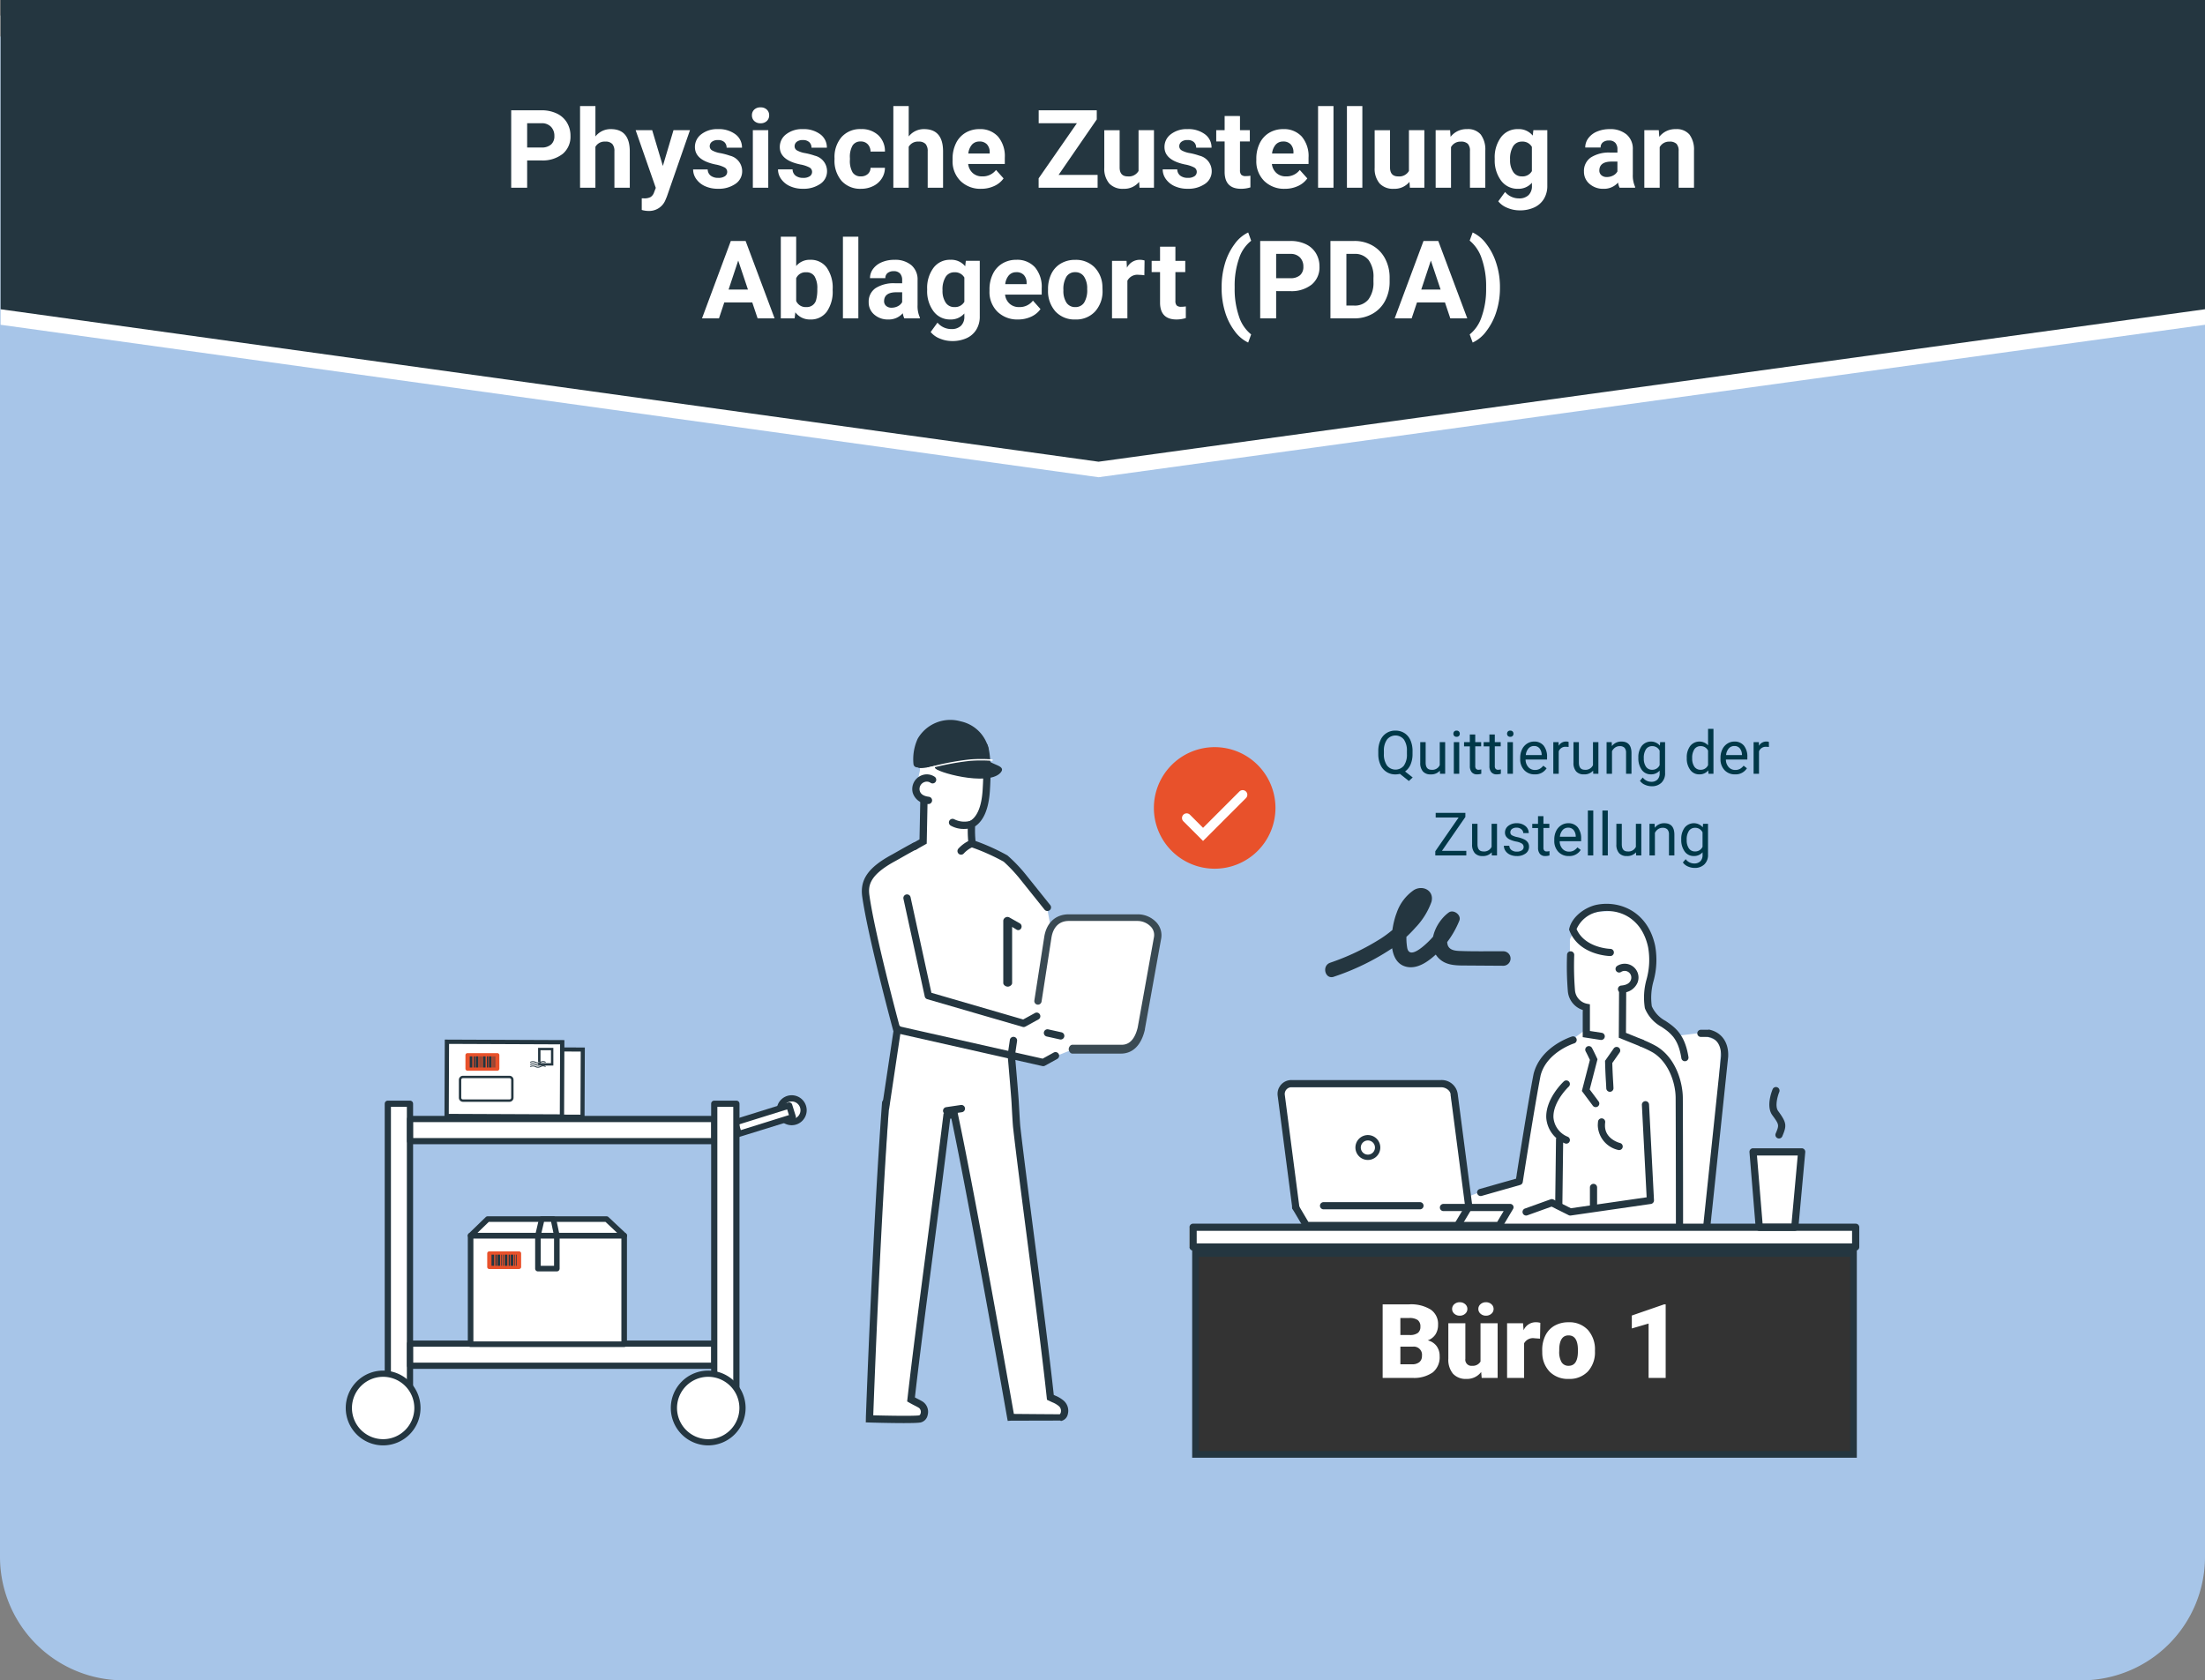 <svg id="Postprozess-Zustellen-Physisch" xmlns="http://www.w3.org/2000/svg" xmlns:xlink="http://www.w3.org/1999/xlink" width="404.911" height="308.604" viewBox="0 0 404.911 308.604">
  <rect x="0" y="0" width="404.911" height="308.604" fill="#808080" stroke="none"/>
  <defs>
    <clipPath id="clip-path">
      <rect id="Rechteck_2920" data-name="Rechteck 2920" width="404.911" height="308.604" fill="none"/>
    </clipPath>
  </defs>
  <g id="Gruppe_3758" data-name="Gruppe 3758">
    <g id="Gruppe_3757" data-name="Gruppe 3757" clip-path="url(#clip-path)">
      <path id="Pfad_2864" data-name="Pfad 2864" d="M382.234,308.6H22.677A22.677,22.677,0,0,1,0,285.927V6.7H404.911V285.927A22.677,22.677,0,0,1,382.234,308.6" fill="#a7c5e8"/>
      <rect id="Rechteck_2886" data-name="Rechteck 2886" width="122.99" height="3.627" transform="translate(218.431 225.392)" fill="#fff"/>
      <path id="Pfad_2865" data-name="Pfad 2865" d="M321.918,210.884l1.856,16.322h5.247l1.827-16.322Z" fill="#fff"/>
      <path id="Pfad_2866" data-name="Pfad 2866" d="M288.289,172.507v5.1a28.614,28.614,0,0,0,0,5.246c.313,1.124,2.352,2.635,2.352,2.635l.568,3.6-4.151,3.02L283.3,194.9l-2.1,8.436-2.806,13.135-8.888,3.316-3.113-18.619s.485-1.592-.635-1.542-28.574.051-28.574.051-1.987-.635-2.216-.051,2.609,21.519,2.609,21.519l1.944,3.592,7.2,1.319,23.627,2.308,42.334-1.154,1.505-2.928,1.792-31.3a1.768,1.768,0,0,0-1.019-1.989c-1.33-.552-3.3-1.212-3.3-1.212l-4.474.551-3.456-3.622-1.641-3.86,1.641-5.858-1.641-5.984-4.1-3.748-4.42.177-3.08.722-.954,1.8Z" fill="#fff"/>
      <path id="Pfad_2867" data-name="Pfad 2867" d="M248.9,210.747a2.285,2.285,0,1,1,2.285,2.286,2.287,2.287,0,0,1-2.285-2.286m.989,0a1.3,1.3,0,1,0,1.3-1.295,1.3,1.3,0,0,0-1.3,1.295" fill="#243640"/>
      <path id="Pfad_2868" data-name="Pfad 2868" d="M322.4,225.446,321.261,211.6a.658.658,0,0,1,.658-.713h8.93a.657.657,0,0,1,.656.719l-1.266,13.849a.659.659,0,0,1-.656.6h-6.52a.661.661,0,0,1-.658-.6m7.721-13.243h-7.491l1.036,12.529h5.31Z" fill="#243640"/>
      <path id="Pfad_2869" data-name="Pfad 2869" d="M326.683,209.09a.658.658,0,0,0,.609-.406l.019-.046c.8-1.91.812-2.424-.787-4.6-.655-.892-.05-2.873.215-3.5a.66.66,0,0,0-1.215-.514c-.134.317-1.274,3.141-.063,4.791,1.285,1.752,1.26,1.81.633,3.315l-.02.046a.659.659,0,0,0,.609.913" fill="#243640"/>
      <path id="Pfad_2870" data-name="Pfad 2870" d="M219.09,229.679h61.363a.659.659,0,1,0,0-1.318h-60.7v-2.309H340.1v2.309H273.166a.659.659,0,0,0,0,1.318h67.6a.659.659,0,0,0,.659-.659v-3.628a.659.659,0,0,0-.659-.659H219.09a.659.659,0,0,0-.659.659v3.628a.659.659,0,0,0,.659.659" fill="#243640"/>
      <path id="Pfad_2871" data-name="Pfad 2871" d="M237.952,222.383c.028,0,.057,0,.087,0a.662.662,0,0,0,.569-.739l-2.68-20.6a1.239,1.239,0,0,1,1.252-1.367h27.453c.826,0,1.75.6,1.75,1.406a.6.6,0,0,0,.006.085l2.685,20.606a.659.659,0,1,0,1.308-.17l-2.68-20.567a2.971,2.971,0,0,0-3.069-2.679H237.18a2.537,2.537,0,0,0-2.572,2.725.789.789,0,0,0,.006.085l2.685,20.645a.66.66,0,0,0,.653.574" fill="#243640"/>
      <path id="Pfad_2872" data-name="Pfad 2872" d="M239.883,225.722H275.31a.706.706,0,0,0,.566-.365l1.97-3.311a.607.607,0,0,0,.008-.635.635.635,0,0,0-.574-.306H265.069a.66.66,0,1,0,0,1.32h11.048l-1.181,1.978h-34.68l-1.779-3.013a.666.666,0,0,0-.9-.249.646.646,0,0,0-.227.893l1.971,3.329a.7.7,0,0,0,.566.359" fill="#243640"/>
      <path id="Pfad_2873" data-name="Pfad 2873" d="M267.715,225.634a.657.657,0,0,0,.566-.321l1.971-3.289a.659.659,0,1,0-1.131-.677l-1.971,3.288a.66.66,0,0,0,.227.9.652.652,0,0,0,.338.094" fill="#243640"/>
      <path id="Pfad_2874" data-name="Pfad 2874" d="M313.419,225.925a.66.66,0,0,0,.655-.591l3.277-31.253a.236.236,0,0,0,0-.038c.122-2.614-1.228-4.483-3.524-4.955-.043-.009-.088.034-.133.034h-1.38a.66.66,0,0,0,0,1.319h1.311c2.287.329,2.45,2.632,2.41,3.57l-3.276,31.209a.649.649,0,0,0,.586.713.57.57,0,0,0,.071-.008" fill="#243640"/>
      <path id="Pfad_2875" data-name="Pfad 2875" d="M293.027,203.332a.652.652,0,0,0,.394-.131.659.659,0,0,0,.134-.923l-1.635-2.193,1.434-5.549-.1-.214c-.022-.047-.539-1.171-.918-1.87a.66.66,0,0,0-1.16.629c.265.486.614,1.222.782,1.581l-1.474,5.705,2.012,2.7a.656.656,0,0,0,.529.266" fill="#243640"/>
      <path id="Pfad_2876" data-name="Pfad 2876" d="M295.629,200.517h.025a.661.661,0,0,0,.634-.684c-.013-.349-.037-.741-.064-1.2-.052-.87-.113-1.943-.152-3.407l1.351-1.933a.66.66,0,0,0-1.082-.755l-1.6,2.288.006.216c.039,1.6.1,2.746.159,3.668.026.448.048.832.061,1.172a.66.66,0,0,0,.66.634" fill="#243640"/>
      <path id="Pfad_2877" data-name="Pfad 2877" d="M308.411,225.852a.658.658,0,0,0,.659-.659c0-.135,0-13.619-.047-23.575-.011-2.419-1.032-7.129-4.789-9.435a19.807,19.807,0,0,0-2.085-1.028l-.45-.2a.66.66,0,0,0-.546,1.2l.456.206a18.98,18.98,0,0,1,1.935.95c2.841,1.743,4.148,5.533,4.16,8.316.047,9.953.048,23.434.048,23.569a.659.659,0,0,0,.659.659" fill="#243640"/>
      <path id="Pfad_2878" data-name="Pfad 2878" d="M271.9,219.66a.657.657,0,0,0,.18-.025l7.08-2.015a.658.658,0,0,0,.471-.532c.022-.14,2.193-14.043,3.274-19.573,1.1-4.279,6.115-5.878,6.166-5.893a.659.659,0,0,0-.39-1.26c-.236.073-5.789,1.846-7.059,6.846,0,.011-.006.023-.008.035-.978,5-2.848,16.851-3.221,19.224l-6.673,1.9a.66.66,0,0,0,.18,1.294" fill="#243640"/>
      <path id="Pfad_2879" data-name="Pfad 2879" d="M280.245,223.239a.661.661,0,0,0,.224-.039l4.455-1.6,3.137,1.573a.656.656,0,0,0,.39.064l14.713-2.126a.66.66,0,0,0,.563-.687l-.906-17.566a.659.659,0,0,0-1.317.068l.875,16.965L288.467,221.9l-3.205-1.608a.658.658,0,0,0-.518-.031l-4.723,1.7a.66.66,0,0,0,.224,1.28" fill="#243640"/>
      <path id="Pfad_2880" data-name="Pfad 2880" d="M294.036,190.993a.66.66,0,0,0,.1-1.312l-2.176-.336v-4.9l-.533-.1a2.764,2.764,0,0,1-2.2-2.387,55.838,55.838,0,0,1-.148-6.552.659.659,0,1,0-1.317-.071,56.365,56.365,0,0,0,.149,6.725,3.973,3.973,0,0,0,2.729,3.43v4.99l3.293.51a.7.7,0,0,0,.1.008" fill="#243640"/>
      <path id="Pfad_2881" data-name="Pfad 2881" d="M309.407,194.9a.725.725,0,0,0,.1-.008.661.661,0,0,0,.551-.753c-.662-4.253-2.552-5.526-4.219-6.648a5.658,5.658,0,0,1-2.513-2.688,11.236,11.236,0,0,1,.325-4.659,14.561,14.561,0,0,0,.282-6.48c-1.356-6.26-6.453-8.286-10.609-7.52-2.124.391-4.63,2.136-5.148,4.378l-.045.2.073.189c1.743,4.5,7.23,4.668,7.463,4.673a.66.66,0,1,0,.028-1.319c-.046,0-4.669-.155-6.181-3.636a5.485,5.485,0,0,1,4.049-3.186c3.674-.678,7.906,1.071,9.081,6.5a13.3,13.3,0,0,1-.284,5.928,12.287,12.287,0,0,0-.312,5.257l.029.1a6.836,6.836,0,0,0,3.025,3.356c1.584,1.067,3.078,2.074,3.653,5.758a.657.657,0,0,0,.649.558" fill="#243640"/>
      <path id="Pfad_2882" data-name="Pfad 2882" d="M301.426,192.211a.659.659,0,0,0,.247-1.271l-3.09-1.25.044-7.84a.639.639,0,0,0-.655-.642h0a.641.641,0,0,0-.659.634l-.05,8.746,3.92,1.58a.654.654,0,0,0,.247.043" fill="#243640"/>
      <path id="Pfad_2883" data-name="Pfad 2883" d="M297.77,182.317l.059,0a3.07,3.07,0,0,0,2.885-1.872,2.539,2.539,0,0,0-1.458-3.284,2.556,2.556,0,0,0-2.272.225.66.66,0,1,0,.706,1.115,1.221,1.221,0,0,1,1.793,1.47c-.149.389-.494.918-1.771,1.032a.659.659,0,0,0,.058,1.316" fill="#243640"/>
      <path id="Pfad_2884" data-name="Pfad 2884" d="M286.241,222.1a.626.626,0,0,0,.659-.609c.047-3.525.157-12.456.157-12.456l-1.319-.006s-.11,8.914-.157,12.439a.624.624,0,0,0,.649.632Z" fill="#243640"/>
      <path id="Pfad_2885" data-name="Pfad 2885" d="M287.629,210.038a.66.66,0,0,0,.235-1.276,4.165,4.165,0,0,1-2.6-3.546c-.1-2.91,2.782-5.62,2.81-5.648a.659.659,0,1,0-.9-.966c-.137.127-3.351,3.154-3.231,6.659a5.492,5.492,0,0,0,3.446,4.734.658.658,0,0,0,.234.043" fill="#243640"/>
      <path id="Pfad_2886" data-name="Pfad 2886" d="M297.327,211.219a.659.659,0,0,0,.156-1.3c-.11-.028-2.755-.721-2.755-3.185a4.982,4.982,0,0,1,.039-.619.66.66,0,0,0-1.309-.165,6.469,6.469,0,0,0-.049.784,4.8,4.8,0,0,0,3.762,4.466.652.652,0,0,0,.156.019" fill="#243640"/>
      <path id="Pfad_2887" data-name="Pfad 2887" d="M292.62,222.121a.66.66,0,0,0,.66-.66v-3.355a.66.66,0,1,0-1.319,0v3.355a.66.66,0,0,0,.659.66" fill="#243640"/>
      <path id="Pfad_2888" data-name="Pfad 2888" d="M243.025,222.1h17.753a.66.66,0,0,0,0-1.319H243.025a.66.66,0,0,0,0,1.319" fill="#243640"/>
      <rect id="Rechteck_2887" data-name="Rechteck 2887" width="120.832" height="36.9" transform="translate(219.533 230.21)" fill="#333"/>
      <path id="Pfad_2889" data-name="Pfad 2889" d="M340.974,267.719H218.923V229.6H340.974ZM220.142,266.5H339.755V230.819H220.142Z" fill="#243640"/>
      <path id="Pfad_2897" data-name="Pfad 2897" d="M143.2,203.9a2.182,2.182,0,1,0,2.181-2.181A2.181,2.181,0,0,0,143.2,203.9" fill="#fff"/>
      <path id="Pfad_2898" data-name="Pfad 2898" d="M145.384,206.444a2.543,2.543,0,1,1,2.542-2.543,2.546,2.546,0,0,1-2.542,2.543m0-4.363a1.821,1.821,0,1,0,1.819,1.82,1.822,1.822,0,0,0-1.819-1.82" fill="#243640"/>
      <path id="Pfad_2899" data-name="Pfad 2899" d="M142.994,203.9a2.389,2.389,0,1,1,2.389,2.391,2.393,2.393,0,0,1-2.389-2.391m.417,0a1.973,1.973,0,1,0,1.972-1.972,1.975,1.975,0,0,0-1.972,1.972" fill="#fff"/>
      <path id="Pfad_2900" data-name="Pfad 2900" d="M145.383,206.653a2.752,2.752,0,1,1,2.751-2.753,2.755,2.755,0,0,1-2.751,2.753m0-4.363a1.612,1.612,0,1,0,1.611,1.61,1.612,1.612,0,0,0-1.611-1.61" fill="#243640"/>
      <rect id="Rechteck_2888" data-name="Rechteck 2888" width="10.394" height="2.238" transform="translate(134.999 206.128) rotate(-17.342)" fill="#fff"/>
      <path id="Pfad_2901" data-name="Pfad 2901" d="M135.429,208.718l-.883-2.828,10.612-3.313.883,2.827Zm.023-2.353.451,1.446,9.232-2.882-.452-1.446Z" fill="#243640"/>
      <path id="Pfad_2902" data-name="Pfad 2902" d="M135.468,208.326l-.668-2.137a.2.2,0,0,1,.014-.158.208.208,0,0,1,.122-.1l9.924-3.1a.2.2,0,0,1,.158.015.2.2,0,0,1,.1.122l.666,2.137a.207.207,0,0,1-.136.261l-9.922,3.1a.2.2,0,0,1-.062.01.207.207,0,0,1-.2-.147m9.317-5.035-9.526,2.973L135.8,208l9.524-2.973Z" fill="#fff"/>
      <path id="Pfad_2903" data-name="Pfad 2903" d="M135.667,208.834a.565.565,0,0,1-.544-.4l-.668-2.137a.569.569,0,0,1,.375-.714l9.923-3.1a.571.571,0,0,1,.714.375l.665,2.136a.567.567,0,0,1-.375.714Zm.045-2.332.329,1.049,8.834-2.758-.327-1.049Z" fill="#243640"/>
      <rect id="Rechteck_2889" data-name="Rechteck 2889" width="4.065" height="55.875" transform="translate(71.22 202.711)" fill="#fff"/>
      <path id="Pfad_2904" data-name="Pfad 2904" d="M75.647,258.947H70.859v-56.6h4.788Zm-4.066-.723h3.343V203.073H71.581Z" fill="#243640"/>
      <path id="Pfad_2905" data-name="Pfad 2905" d="M75.286,258.8H71.219a.208.208,0,0,1-.209-.209V202.711a.208.208,0,0,1,.209-.209h4.067a.208.208,0,0,1,.209.209v55.875a.208.208,0,0,1-.209.209m-3.858-.418h3.65V202.919h-3.65Z" fill="#fff"/>
      <path id="Pfad_2906" data-name="Pfad 2906" d="M75.286,259.156H71.219a.57.57,0,0,1-.57-.57V202.711a.571.571,0,0,1,.57-.571h4.067a.571.571,0,0,1,.57.571v55.875a.57.57,0,0,1-.57.57m-3.5-1.14h2.927V203.281H71.789Z" fill="#243640"/>
      <rect id="Rechteck_2890" data-name="Rechteck 2890" width="55.875" height="4.065" transform="translate(75.31 246.762)" fill="#fff"/>
      <path id="Pfad_2907" data-name="Pfad 2907" d="M131.546,251.188h-56.6V246.4h56.6Zm-55.874-.722h55.151v-3.343H75.672Z" fill="#243640"/>
      <path id="Pfad_2908" data-name="Pfad 2908" d="M131.184,251.036H75.31a.208.208,0,0,1-.208-.209v-4.065a.208.208,0,0,1,.208-.209h55.874a.208.208,0,0,1,.209.209v4.065a.208.208,0,0,1-.209.209m-55.665-.417h55.456v-3.648H75.519Z" fill="#fff"/>
      <path id="Pfad_2909" data-name="Pfad 2909" d="M131.185,251.4H75.311a.571.571,0,0,1-.571-.57v-4.065a.571.571,0,0,1,.571-.57h55.874a.57.57,0,0,1,.569.57v4.065a.57.57,0,0,1-.569.57m-55.3-1.139h54.733v-2.926H75.881Z" fill="#243640"/>
      <rect id="Rechteck_2891" data-name="Rechteck 2891" width="55.875" height="4.065" transform="translate(75.31 205.513)" fill="#fff"/>
      <path id="Pfad_2910" data-name="Pfad 2910" d="M131.546,209.939h-56.6v-4.788h56.6Zm-55.874-.722h55.151v-3.343H75.672Z" fill="#243640"/>
      <path id="Pfad_2911" data-name="Pfad 2911" d="M131.184,209.787H75.31a.208.208,0,0,1-.208-.209v-4.065a.208.208,0,0,1,.208-.209h55.874a.208.208,0,0,1,.209.209v4.065a.208.208,0,0,1-.209.209m-55.665-.418h55.456v-3.648H75.519Z" fill="#fff"/>
      <path id="Pfad_2912" data-name="Pfad 2912" d="M131.185,210.148H75.311a.571.571,0,0,1-.571-.57v-4.065a.571.571,0,0,1,.571-.57h55.874a.57.57,0,0,1,.569.57v4.065a.57.57,0,0,1-.569.57m-55.3-1.14h54.733v-2.925H75.881Z" fill="#243640"/>
      <rect id="Rechteck_2892" data-name="Rechteck 2892" width="4.065" height="55.875" transform="translate(131.161 202.711)" fill="#fff"/>
      <path id="Pfad_2913" data-name="Pfad 2913" d="M135.587,258.947H130.8v-56.6h4.788Zm-4.065-.723h3.343V203.073h-3.343Z" fill="#243640"/>
      <path id="Pfad_2914" data-name="Pfad 2914" d="M135.225,258.8H131.16a.208.208,0,0,1-.209-.209V202.711a.208.208,0,0,1,.209-.209h4.065a.208.208,0,0,1,.209.209v55.875a.208.208,0,0,1-.209.209m-3.857-.418h3.648V202.919h-3.648Z" fill="#fff"/>
      <path id="Pfad_2915" data-name="Pfad 2915" d="M135.225,259.156h-4.066a.57.57,0,0,1-.569-.57V202.711a.57.57,0,0,1,.569-.571h4.066a.571.571,0,0,1,.57.571v55.875a.571.571,0,0,1-.57.57m-3.5-1.14h2.926V203.281H131.73Z" fill="#243640"/>
      <path id="Pfad_2916" data-name="Pfad 2916" d="M76.654,258.586a6.3,6.3,0,1,1-6.3-6.3,6.3,6.3,0,0,1,6.3,6.3" fill="#fff"/>
      <path id="Pfad_2917" data-name="Pfad 2917" d="M70.357,265.244a6.658,6.658,0,1,1,6.657-6.658,6.665,6.665,0,0,1-6.657,6.658m0-12.593a5.935,5.935,0,1,0,5.935,5.935,5.943,5.943,0,0,0-5.935-5.935" fill="#243640"/>
      <path id="Pfad_2918" data-name="Pfad 2918" d="M70.357,265.092a6.506,6.506,0,1,1,6.5-6.506,6.512,6.512,0,0,1-6.5,6.506m0-12.594a6.088,6.088,0,1,0,6.088,6.088,6.1,6.1,0,0,0-6.088-6.088" fill="#fff"/>
      <path id="Pfad_2919" data-name="Pfad 2919" d="M70.356,265.453a6.867,6.867,0,1,1,6.867-6.867,6.874,6.874,0,0,1-6.867,6.867m0-12.594a5.727,5.727,0,1,0,5.728,5.727,5.734,5.734,0,0,0-5.728-5.727" fill="#243640"/>
      <path id="Pfad_2920" data-name="Pfad 2920" d="M136.346,258.586a6.3,6.3,0,1,1-6.3-6.3,6.3,6.3,0,0,1,6.3,6.3" fill="#fff"/>
      <path id="Pfad_2921" data-name="Pfad 2921" d="M130.05,265.244a6.658,6.658,0,1,1,6.657-6.658,6.665,6.665,0,0,1-6.657,6.658m0-12.593a5.935,5.935,0,1,0,5.935,5.935,5.943,5.943,0,0,0-5.935-5.935" fill="#243640"/>
      <path id="Pfad_2922" data-name="Pfad 2922" d="M130.05,265.092a6.506,6.506,0,1,1,6.5-6.506,6.512,6.512,0,0,1-6.5,6.506m0-12.594a6.088,6.088,0,1,0,6.088,6.088,6.1,6.1,0,0,0-6.088-6.088" fill="#fff"/>
      <path id="Pfad_2923" data-name="Pfad 2923" d="M130.05,265.453a6.867,6.867,0,1,1,6.866-6.867,6.874,6.874,0,0,1-6.866,6.867m0-12.594a5.727,5.727,0,1,0,5.727,5.727,5.734,5.734,0,0,0-5.727-5.727" fill="#243640"/>
      <rect id="Rechteck_2893" data-name="Rechteck 2893" width="28.2" height="19.944" transform="translate(86.418 226.929)" fill="#fff"/>
      <path id="Pfad_2924" data-name="Pfad 2924" d="M114.618,247.385h-28.2a.512.512,0,0,1-.512-.512V226.929a.511.511,0,0,1,.512-.512h28.2a.511.511,0,0,1,.512.512v19.944a.512.512,0,0,1-.512.512M86.93,246.361h27.177V227.44H86.93Z" fill="#243640"/>
      <path id="Pfad_2925" data-name="Pfad 2925" d="M86.418,226.929h28.2l-3.232-3.034H89.551Z" fill="#fff"/>
      <path id="Pfad_2926" data-name="Pfad 2926" d="M114.619,227.44h-28.2a.512.512,0,0,1-.356-.879l3.133-3.035a.516.516,0,0,1,.356-.143h21.834a.514.514,0,0,1,.351.138l3.233,3.035a.511.511,0,0,1-.35.884m-26.936-1.023h25.642l-2.142-2.011H89.758Z" fill="#243640"/>
      <rect id="Rechteck_2894" data-name="Rechteck 2894" width="3.469" height="6.055" transform="translate(98.783 226.929)" fill="#fff"/>
      <path id="Pfad_2927" data-name="Pfad 2927" d="M102.252,233.5H98.783a.511.511,0,0,1-.511-.512v-6.055a.51.51,0,0,1,.511-.512h3.469a.511.511,0,0,1,.512.512v6.055a.512.512,0,0,1-.512.512m-2.957-1.023h2.445v-5.032H99.295Z" fill="#243640"/>
      <path id="Pfad_2928" data-name="Pfad 2928" d="M99.492,223.895h2.126l.634,3.034H98.783Z" fill="#fff"/>
      <path id="Pfad_2929" data-name="Pfad 2929" d="M102.252,227.44H98.783a.511.511,0,0,1-.5-.627l.709-3.035a.512.512,0,0,1,.5-.4h2.126a.511.511,0,0,1,.5.407l.634,3.034a.51.51,0,0,1-.5.616m-2.823-1.023h2.193l-.42-2.011H99.9Z" fill="#243640"/>
      <path id="Pfad_2953" data-name="Pfad 2953" d="M244.957,179.374a44.784,44.784,0,0,0,10.612-5.162,23.268,23.268,0,0,0,4.358-3.858,13.337,13.337,0,0,0,2.939-4.727c.537-2.037-1.547-3.141-3.2-2.182a8.324,8.324,0,0,0-3.184,4.186c-1.011,2.565-2.024,8.93,1.692,9.9,2.253.586,4.446-1.213,5.95-2.661a17.1,17.1,0,0,0,3.854-5.776c.439-1.045-1.057-2.157-1.954-1.5-2.5,1.825-4.44,6.29-1.5,8.683,1.376,1.121,3.245,1.037,4.92,1.048l6.649.044a1.331,1.331,0,0,0,0-2.661c-2.716-.017-5.447.05-8.161-.062-1.247-.052-2.242-.4-2.174-1.852a3.92,3.92,0,0,1,1.609-2.9q-.977-.75-1.954-1.5a13.9,13.9,0,0,1-3.169,4.6c-.766.737-3.375,3.186-3.822,1.145a10.37,10.37,0,0,1,.332-4.958,7.472,7.472,0,0,1,1.064-2.214,5.646,5.646,0,0,1,.691-.8,3.143,3.143,0,0,1,.5-.421q-.54-1.386-.778-.655a15.37,15.37,0,0,0-1.178,2.068,15.481,15.481,0,0,1-1.609,1.993,21.682,21.682,0,0,1-3.828,3.186,43.717,43.717,0,0,1-9.361,4.476c-1.6.575-.909,3.148.707,2.564" fill="#243640"/>
      <path id="Pfad_2954" data-name="Pfad 2954" d="M234.217,148.38a11.163,11.163,0,1,1-11.163-11.163,11.163,11.163,0,0,1,11.163,11.163" fill="#e8512b"/>
      <path id="Pfad_2955" data-name="Pfad 2955" d="M220.921,154.448l-3.614-3.613a.853.853,0,1,1,1.207-1.207l2.407,2.408,6.672-6.673a.853.853,0,0,1,1.207,1.207Z" fill="#fff"/>
      <path id="Pfad_2956" data-name="Pfad 2956" d="M159.377,167.837l5.136,21.886-.651,5.381-4.893,66.129,9.93.043.666-2.1-2.317-2.317,6.594-52.485.8-.535,11.139,56.584h9.178l.535-1.515-1.337-1.871-1.336-.891L186.5,204.283l-.624-10.337,5.347,1.069,2.495-.98,3.118-1.248,8.109.179,3.119-.8,1.248-1.872,3.386-18.445-1.426-2.762-1.871-.624H198.436l-3.742.178-1.782,1.515-.8-4.366-5.7-6.327-3.208-2.852-3.565-1.247-1.247-1.07-.267-3.029,2.584-3.03.624-4.545-.09-3.029.268-1.6-3.119-2.495-7.307.8-2.228,2.227.089,1.872-.445,2.049-.178,1.426,1.336,2.317-.178,5.7V154.2l-7.663,4.278-3.03,4.277Z" fill="#fff"/>
      <path id="Pfad_2957" data-name="Pfad 2957" d="M205.864,193.5h-8.942c-.37,0-.67-.442-.67-.812s.3-.812.67-.812h8.942c.567,0,2.29.045,3.059-3.194l2.984-16.581a2.208,2.208,0,0,0-.5-1.827,3.409,3.409,0,0,0-2.553-1.135H196.265c-1.773,0-2.91,1.147-3.2,3.178l-1.8,11.624a.677.677,0,0,1-.765.566.666.666,0,0,1-.559-.761l1.8-11.567c.384-2.685,2.076-4.258,4.525-4.258h12.587a4.676,4.676,0,0,1,3.578,1.562,3.481,3.481,0,0,1,.8,2.889l-2.988,16.618c0,.012-.005.117-.008.129-.835,3.544-2.835,4.381-4.367,4.381" fill="#3a4a53"/>
      <path id="Pfad_2958" data-name="Pfad 2958" d="M173.838,204.67a.67.67,0,0,1-.1-1.332l2.7-.4a.67.67,0,1,1,.2,1.325l-2.7.4a.562.562,0,0,1-.1.008" fill="#243640"/>
      <path id="Pfad_2959" data-name="Pfad 2959" d="M162.639,204.057h-.011a.676.676,0,0,1-.659-.691l2.168-14.461a.644.644,0,0,1,.67-.627h.01a.633.633,0,0,1,.659.641L163.308,203.4a.662.662,0,0,1-.669.652" fill="#243640"/>
      <path id="Pfad_2960" data-name="Pfad 2960" d="M191.564,195.807a.672.672,0,0,1-.148-.017l-26.9-6.068a.668.668,0,0,1-.5-.478c-.046-.169-4.6-16.985-5.68-24.556-.45-3.153,1.122-5.39,5.426-7.72.178-.1.539-.3.975-.55,1.033-.587,2.448-1.391,2.994-1.639a.669.669,0,0,1,.554,1.219c-.491.223-1.932,1.042-2.886,1.584-.447.254-.817.465-1,.563-4.834,2.619-4.991,4.575-4.737,6.354.977,6.851,4.853,21.438,5.542,24.005l26.26,5.924,2.049-1.131a.67.67,0,0,1,.647,1.173l-2.271,1.254a.682.682,0,0,1-.324.083" fill="#243640"/>
      <path id="Pfad_2961" data-name="Pfad 2961" d="M192.339,167.314a.669.669,0,0,1-.524-.251l-4.348-5.428a27.8,27.8,0,0,0-3.154-3.381,38.461,38.461,0,0,0-5.978-2.668.669.669,0,1,1,.43-1.268,38.986,38.986,0,0,1,6.227,2.781,27.949,27.949,0,0,1,3.512,3.689l4.356,5.438a.669.669,0,0,1-.521,1.088" fill="#243640"/>
      <path id="Pfad_2962" data-name="Pfad 2962" d="M166.1,261.363c-2.7,0-6.24-.1-6.456-.11l-.673-.02.023-.673c.013-.343,1.244-34.58,2.975-58.054a.662.662,0,0,1,.718-.618.67.67,0,0,1,.618.717c-1.6,21.623-2.765,52.4-2.947,57.328,2.476.065,7.329.157,8.388.013.215-.021.3-.321.311-.381a.954.954,0,0,0-.274-.977c-.264-.169-.53-.305-.838-.462-.282-.144-.6-.308-.982-.527l-.379-.22.049-.435c.842-7.429,1.963-16.03,3.26-25.988,1.084-8.315,2.2-16.913,3.334-26.137l.038-.318.271-.168a2.49,2.49,0,0,1,1.416-.211c.1,0,.177.009.23.006l.621-.09.112.616c3.307,15.593,9.425,50.238,10.266,55.021,1.709.016,6.85.061,8.432.062a.818.818,0,0,0,.208-.494,1.122,1.122,0,0,0-.428-1.039,4.425,4.425,0,0,0-1.159-.668c-.173-.081-.38-.178-.637-.3l-.337-.16-.04-.372c-.79-7.393-2.305-19.083-3.641-29.4-1.046-8.074-2.034-15.7-2.543-20.24-.071-.626-.187-2.746-.288-4.616-.061-1.12-.634-7.769-.658-8.029a.669.669,0,1,1,1.333-.122c.027.285.6,6.848.662,8.078.1,1.761.216,3.952.281,4.54.509,4.529,1.5,12.149,2.542,20.217,1.314,10.149,2.8,21.629,3.6,29.053l.29.136a5.721,5.721,0,0,1,1.415.824,2.46,2.46,0,0,1,.88,2.552,1.594,1.594,0,0,1-1.261,1.278l-.118-.079h-.026c-1.78,0-9.007.023-9.08.022l-.557.039-.1-.526c-.067-.382-6.683-38.061-10.244-54.989-.069,0-.144,0-.217,0-1.112,9.063-2.261,17.883-3.276,25.678-1.272,9.756-2.373,18.208-3.207,25.524.191.1.367.2.54.283a10.748,10.748,0,0,1,.95.527,2.263,2.263,0,0,1,.854,2.419,1.706,1.706,0,0,1-1.458,1.4c-.472.065-1.546.087-2.8.087" fill="#243640"/>
      <path id="Pfad_2963" data-name="Pfad 2963" d="M176.494,156.97a.67.67,0,0,1-.5-1.118,6.42,6.42,0,0,1,1.8-1.376,22.631,22.631,0,0,1-.055-3.128l.018-.376.33-.18c1.341-.727,2.153-2.661,2.349-5.592.413-6.2-.325-7.867-.332-7.883a.661.661,0,0,1,.282-.9.677.677,0,0,1,.909.286c.1.18.92,1.951.477,8.583-.216,3.24-1.128,5.416-2.711,6.478a19.946,19.946,0,0,0,.114,3.026l.073.536-.508.185a5.015,5.015,0,0,0-1.754,1.234.668.668,0,0,1-.5.222" fill="#243640"/>
      <path id="Pfad_2964" data-name="Pfad 2964" d="M172.346,141.33h-.033a.67.67,0,0,1-.637-.7c.034-.71.683-2.053,2.894-2.053.373,0,.735,0,1.086.008,2.527.03,3.926-.007,4.482-1.12a5.427,5.427,0,0,0-4.03-3.677,5.557,5.557,0,0,0-6.385,2.473,7.828,7.828,0,0,0-.648,3.935.67.67,0,0,1-1.327.179,9.052,9.052,0,0,1,.769-4.7,6.921,6.921,0,0,1,7.908-3.191,6.662,6.662,0,0,1,5.071,4.9l.041.194-.071.184c-.851,2.217-3.157,2.19-5.826,2.157-.346,0-.7-.008-1.07-.008-1.477,0-1.555.771-1.555.778a.671.671,0,0,1-.669.638" fill="#243640"/>
      <path id="Pfad_2965" data-name="Pfad 2965" d="M167.906,156.123a.67.67,0,0,1-.329-1.254l1.274-.716.138-6.872a.67.67,0,0,1,1.339.027l-.153,7.637-1.941,1.092a.673.673,0,0,1-.328.086" fill="#243640"/>
      <path id="Pfad_2966" data-name="Pfad 2966" d="M170.5,147.667a.826.826,0,0,1-.085-.005,2.963,2.963,0,0,1-2.8-2.043,2.7,2.7,0,0,1,1.744-3.264,2.564,2.564,0,0,1,2.3.32.67.67,0,0,1-.774,1.093,1.208,1.208,0,0,0-1.1-.144,1.346,1.346,0,0,0-.887,1.618c.115.392.414.931,1.685,1.091a.67.67,0,0,1-.083,1.334" fill="#243640"/>
      <path id="Pfad_2967" data-name="Pfad 2967" d="M187.968,188.62a.661.661,0,0,1-.187-.027l-17.5-5.086a.667.667,0,0,1-.467-.5l-3.91-17.935a.669.669,0,1,1,1.308-.285l3.825,17.546,16.852,4.9,2.139-1.174a.67.67,0,1,1,.646,1.173l-2.383,1.309a.674.674,0,0,1-.322.083" fill="#243640"/>
      <path id="Pfad_2968" data-name="Pfad 2968" d="M194.779,190.913a.734.734,0,0,1-.146-.016l-2.428-.54a.67.67,0,0,1,.291-1.308l2.428.54a.67.67,0,0,1-.145,1.324" fill="#243640"/>
      <path id="Pfad_2969" data-name="Pfad 2969" d="M185.7,194.528a.669.669,0,0,1-.664-.768l.407-2.766a.67.67,0,0,1,1.326.195l-.408,2.766a.669.669,0,0,1-.661.573" fill="#243640"/>
      <path id="Pfad_2970" data-name="Pfad 2970" d="M177.005,152.242a4.809,4.809,0,0,1-2.436-.62.67.67,0,0,1,.675-1.157,4.071,4.071,0,0,0,2.964.278.67.67,0,0,1,.41,1.275,5.7,5.7,0,0,1-1.613.224" fill="#243640"/>
      <path id="Pfad_2971" data-name="Pfad 2971" d="M185.047,181.2h0c-.37,0-.812-.3-.812-.67V169.071a.753.753,0,0,1,.409-.579.742.742,0,0,1,.707,0l1.907,1.079a.671.671,0,0,1,.258.913.588.588,0,0,1-.842.249l-.815-.506v10.308c0,.37-.442.67-.812.67" fill="#243640"/>
      <path id="Pfad_2972" data-name="Pfad 2972" d="M171.682,140.976c-.126.765,9.679,3.5,12.017.972,1.259-1.364-1.684-1.438-2.221-2.388-.926-1.638-2.082-.2-4.448-.4-4.855-.426-5.274,1.368-5.348,1.819" fill="#243640"/>
      <path id="Pfad_2973" data-name="Pfad 2973" d="M168.519,140.946c-.975-.732.022-6.124,3.639-7.393a6.505,6.505,0,0,1,7.606,2.708c.473.753.983,2.211.286,3.069-.9,1.108-2.8-.034-6.209.812-2.46.611-4.821,1.18-5.322.8" fill="#243640"/>
      <path id="Pfad_2974" data-name="Pfad 2974" d="M170.328,141.259a.135.135,0,0,1-.13-.1.137.137,0,0,1,.094-.166,48.14,48.14,0,0,1,7.855-1.523,26.553,26.553,0,0,1,4.046,0,.136.136,0,0,1,.116.151.147.147,0,0,1-.151.116,26.961,26.961,0,0,0-4,0,47.8,47.8,0,0,0-7.8,1.514.148.148,0,0,1-.036.005" fill="#fff"/>
      <path id="Pfad_2975" data-name="Pfad 2975" d="M95.324,233.062H89.845a.373.373,0,0,1-.374-.374V230.2a.374.374,0,0,1,.374-.374h5.479a.375.375,0,0,1,.374.374v2.484a.374.374,0,0,1-.374.374" fill="#e8512b"/>
      <rect id="Rechteck_2897" data-name="Rechteck 2897" width="0.481" height="2.049" transform="translate(90.258 230.422)" fill="#243640"/>
      <rect id="Rechteck_2898" data-name="Rechteck 2898" width="0.241" height="2.049" transform="translate(90.979 230.422)" fill="#243640"/>
      <rect id="Rechteck_2899" data-name="Rechteck 2899" width="0.481" height="2.049" transform="translate(91.358 230.422)" fill="#243640"/>
      <rect id="Rechteck_2900" data-name="Rechteck 2900" width="0.116" height="2.049" transform="translate(92.057 230.422)" fill="#243640"/>
      <rect id="Rechteck_2901" data-name="Rechteck 2901" width="0.116" height="2.049" transform="translate(92.367 230.422)" fill="#243640"/>
      <rect id="Rechteck_2902" data-name="Rechteck 2902" width="0.481" height="2.049" transform="translate(92.685 230.422)" fill="#243640"/>
      <rect id="Rechteck_2903" data-name="Rechteck 2903" width="0.241" height="2.049" transform="translate(93.407 230.422)" fill="#243640"/>
      <rect id="Rechteck_2904" data-name="Rechteck 2904" width="0.481" height="2.049" transform="translate(93.786 230.422)" fill="#243640"/>
      <rect id="Rechteck_2905" data-name="Rechteck 2905" width="0.116" height="2.049" transform="translate(94.484 230.422)" fill="#243640"/>
      <rect id="Rechteck_2906" data-name="Rechteck 2906" width="0.116" height="2.049" transform="translate(94.795 230.422)" fill="#243640"/>
      <rect id="Rechteck_2907" data-name="Rechteck 2907" width="12.338" height="21.177" transform="translate(85.791 205.006) rotate(-89.762)" fill="#fff"/>
      <path id="Pfad_2976" data-name="Pfad 2976" d="M107.342,205.47l-21.926-.092.052-13.087,21.927.091Zm-21.174-.838,20.428.086.047-11.59-20.429-.085Z" fill="#243640"/>
      <rect id="Rechteck_2908" data-name="Rechteck 2908" width="21.149" height="13.545" transform="translate(82.002 191.43)" fill="#fff"/>
      <path id="Pfad_2977" data-name="Pfad 2977" d="M103.585,205.446l-21.965-.091.057-14.428,21.965.09Zm-21.174-.876,20.389.085.051-12.853-20.389-.084Z" fill="#243640"/>
      <path id="Pfad_2978" data-name="Pfad 2978" d="M93.556,202.137H85.012a.529.529,0,0,1-.529-.529v-3.286a.529.529,0,0,1,.529-.529h8.544a.529.529,0,0,1,.529.529v3.286a.529.529,0,0,1-.529.529" fill="#fff"/>
      <path id="Pfad_2979" data-name="Pfad 2979" d="M93.556,202.354H85.012a.748.748,0,0,1-.747-.747v-3.286a.749.749,0,0,1,.747-.748h8.544a.749.749,0,0,1,.747.748v3.286a.748.748,0,0,1-.747.747m-8.544-4.345a.312.312,0,0,0-.312.312v3.286a.312.312,0,0,0,.312.311h8.544a.311.311,0,0,0,.311-.311v-3.286a.312.312,0,0,0-.311-.312Z" fill="#243640"/>
      <rect id="Rechteck_2909" data-name="Rechteck 2909" width="2.36" height="2.818" transform="translate(99.035 192.668)" fill="#fff"/>
      <path id="Pfad_2980" data-name="Pfad 2980" d="M101.612,195.7h-2.8V192.45h2.8Zm-2.36-.436h1.925v-2.383H99.252Z" fill="#243640"/>
      <path id="Pfad_2981" data-name="Pfad 2981" d="M97.432,195.863a1.071,1.071,0,0,1,.928.036.9.9,0,0,0,.786.031l.243-.108a.841.841,0,0,1,.745.036" fill="#fff"/>
      <path id="Pfad_2982" data-name="Pfad 2982" d="M98.784,196.089a.968.968,0,0,1-.464-.116.981.981,0,0,0-.854-.033.087.087,0,0,1-.111-.042.084.084,0,0,1,.042-.111,1.149,1.149,0,0,1,1,.039.826.826,0,0,0,.712.028l.243-.109a.925.925,0,0,1,.822.041.084.084,0,0,1-.084.145.763.763,0,0,0-.669-.031l-.244.107a.983.983,0,0,1-.4.082" fill="#243640"/>
      <path id="Pfad_2983" data-name="Pfad 2983" d="M97.432,195.47a1.071,1.071,0,0,1,.928.036.9.9,0,0,0,.786.031l.243-.108a.841.841,0,0,1,.745.036" fill="#fff"/>
      <path id="Pfad_2984" data-name="Pfad 2984" d="M98.784,195.7a.968.968,0,0,1-.464-.116.964.964,0,0,0-.854-.033.09.09,0,0,1-.112-.043.087.087,0,0,1,.043-.112,1.155,1.155,0,0,1,1,.041.827.827,0,0,0,.711.028l.243-.109a.916.916,0,0,1,.822.041.084.084,0,0,1-.084.145.766.766,0,0,0-.669-.032l-.244.108a.982.982,0,0,1-.4.082" fill="#243640"/>
      <path id="Pfad_2985" data-name="Pfad 2985" d="M97.432,195.077a1.071,1.071,0,0,1,.928.036.9.9,0,0,0,.786.031l.243-.108a.841.841,0,0,1,.745.036" fill="#fff"/>
      <path id="Pfad_2986" data-name="Pfad 2986" d="M98.784,195.3a.964.964,0,0,1-.465-.117.971.971,0,0,0-.853-.032.091.091,0,0,1-.112-.043A.087.087,0,0,1,97.4,195a1.16,1.16,0,0,1,1,.04.823.823,0,0,0,.712.029l.243-.109a.918.918,0,0,1,.822.041.084.084,0,0,1-.084.145.756.756,0,0,0-.669-.032l-.244.107a.964.964,0,0,1-.4.083" fill="#243640"/>
      <path id="Pfad_2987" data-name="Pfad 2987" d="M91.324,196.646H85.845a.373.373,0,0,1-.374-.374v-2.484a.374.374,0,0,1,.374-.374h5.479a.375.375,0,0,1,.374.374v2.484a.374.374,0,0,1-.374.374" fill="#e8512b"/>
      <rect id="Rechteck_2910" data-name="Rechteck 2910" width="0.481" height="2.049" transform="translate(86.258 194.006)" fill="#243640"/>
      <rect id="Rechteck_2911" data-name="Rechteck 2911" width="0.241" height="2.049" transform="translate(86.979 194.006)" fill="#243640"/>
      <rect id="Rechteck_2912" data-name="Rechteck 2912" width="0.481" height="2.049" transform="translate(87.358 194.006)" fill="#243640"/>
      <rect id="Rechteck_2913" data-name="Rechteck 2913" width="0.116" height="2.049" transform="translate(88.057 194.006)" fill="#243640"/>
      <rect id="Rechteck_2914" data-name="Rechteck 2914" width="0.116" height="2.049" transform="translate(88.367 194.006)" fill="#243640"/>
      <rect id="Rechteck_2915" data-name="Rechteck 2915" width="0.481" height="2.049" transform="translate(88.685 194.006)" fill="#243640"/>
      <rect id="Rechteck_2916" data-name="Rechteck 2916" width="0.241" height="2.049" transform="translate(89.407 194.006)" fill="#243640"/>
      <rect id="Rechteck_2917" data-name="Rechteck 2917" width="0.481" height="2.049" transform="translate(89.786 194.006)" fill="#243640"/>
      <rect id="Rechteck_2918" data-name="Rechteck 2918" width="0.116" height="2.049" transform="translate(90.484 194.006)" fill="#243640"/>
      <rect id="Rechteck_2919" data-name="Rechteck 2919" width="0.116" height="2.049" transform="translate(90.795 194.006)" fill="#243640"/>
      <path id="Pfad_2988" data-name="Pfad 2988" d="M.111,2.851V59.646l201.62,28,203.181-28V2.851Z" fill="#fff"/>
      <path id="Pfad_2989" data-name="Pfad 2989" d="M.111,0V56.795l201.62,28,203.181-28V0Z" fill="#243640"/>
      <path id="Pfad_3942" data-name="Pfad 3942" d="M-27.1,0V-13.508h4.852a6.871,6.871,0,0,1,3.966.956,3.179,3.179,0,0,1,1.359,2.774A3.214,3.214,0,0,1-17.4-7.988a2.811,2.811,0,0,1-1.419,1.095A2.847,2.847,0,0,1-17.2-5.854,3.021,3.021,0,0,1-16.634-4a3.577,3.577,0,0,1-1.257,2.983A5.982,5.982,0,0,1-21.616,0Zm3.256-5.743V-2.5h2.134a2.03,2.03,0,0,0,1.354-.4,1.412,1.412,0,0,0,.473-1.136,1.5,1.5,0,0,0-1.679-1.7Zm0-2.134h1.7a2.412,2.412,0,0,0,1.521-.391,1.387,1.387,0,0,0,.455-1.126,1.456,1.456,0,0,0-.492-1.233A2.632,2.632,0,0,0-22.247-11h-1.6ZM-9.008-1.085A3.223,3.223,0,0,1-11.689.186a3.161,3.161,0,0,1-2.5-.96,4.038,4.038,0,0,1-.849-2.76v-6.5h3.126v6.522a1.124,1.124,0,0,0,1.252,1.29A1.634,1.634,0,0,0-9.129-3v-7.042h3.145V0H-8.916Zm-5.334-11.578a1.13,1.13,0,0,1,.4-.872,1.439,1.439,0,0,1,1-.362,1.439,1.439,0,0,1,1,.362,1.13,1.13,0,0,1,.4.872,1.13,1.13,0,0,1-.4.872,1.439,1.439,0,0,1-1,.362,1.439,1.439,0,0,1-1-.362A1.13,1.13,0,0,1-14.343-12.664Zm4.815,0a1.13,1.13,0,0,1,.4-.872,1.439,1.439,0,0,1,1-.362,1.439,1.439,0,0,1,1,.362,1.13,1.13,0,0,1,.4.872,1.13,1.13,0,0,1-.4.872,1.439,1.439,0,0,1-1,.362,1.439,1.439,0,0,1-1-.362A1.13,1.13,0,0,1-9.528-12.664ZM1.8-7.208.77-7.283a1.85,1.85,0,0,0-1.893.928V0H-4.249V-10.038h2.932l.1,1.29a2.421,2.421,0,0,1,2.2-1.475,3.049,3.049,0,0,1,.872.111Zm.4,2.1a5.925,5.925,0,0,1,.584-2.677,4.18,4.18,0,0,1,1.679-1.8,5.057,5.057,0,0,1,2.57-.631,4.616,4.616,0,0,1,3.553,1.4,5.358,5.358,0,0,1,1.3,3.8v.111a5.2,5.2,0,0,1-1.3,3.725A4.628,4.628,0,0,1,7.051.186,4.681,4.681,0,0,1,3.609-1.1a5.026,5.026,0,0,1-1.4-3.484Zm3.126.195a3.735,3.735,0,0,0,.436,2.041,1.453,1.453,0,0,0,1.29.649q1.67,0,1.707-2.57v-.315q0-2.7-1.726-2.7-1.568,0-1.7,2.329ZM24.873,0H21.737V-9.982l-3.08.9v-2.375l5.928-2.05h.288Z" transform="translate(281 253.06)" fill="#fff"/>
      <path id="Pfad_3943" data-name="Pfad 3943" d="M22.139,8.342a4.83,4.83,0,0,1-.36,1.952,3.017,3.017,0,0,1-1.01,1.281l1.4,1.1-.7.65-1.649-1.311a3.355,3.355,0,0,1-.816.1,2.918,2.918,0,0,1-2.747-1.748,4.642,4.642,0,0,1-.406-1.947V7.848a4.78,4.78,0,0,1,.392-1.993,2.9,2.9,0,0,1,2.75-1.783,3.028,3.028,0,0,1,1.662.457,2.945,2.945,0,0,1,1.1,1.313,4.824,4.824,0,0,1,.387,2Zm-1.031-.5a3.549,3.549,0,0,0-.551-2.13,1.987,1.987,0,0,0-3.1-.005,3.434,3.434,0,0,0-.577,2.065v.575a3.539,3.539,0,0,0,.561,2.116,1.984,1.984,0,0,0,3.107.046,3.492,3.492,0,0,0,.564-2.087Zm6.053,3.588a2.111,2.111,0,0,1-1.7.682,1.807,1.807,0,0,1-1.415-.54,2.336,2.336,0,0,1-.491-1.6V6.188h.994V9.943q0,1.321,1.074,1.321a1.487,1.487,0,0,0,1.515-.849V6.188h.994V12h-.945ZM30.717,12h-.994V6.188h.994ZM29.642,4.647a.593.593,0,0,1,.148-.408.555.555,0,0,1,.438-.167.563.563,0,0,1,.44.167.587.587,0,0,1,.15.408.568.568,0,0,1-.15.4.573.573,0,0,1-.44.161.565.565,0,0,1-.438-.161A.573.573,0,0,1,29.642,4.647Zm4.012.134V6.188H34.74v.768H33.655v3.609a.807.807,0,0,0,.145.524.61.61,0,0,0,.494.175,2.406,2.406,0,0,0,.473-.064V12a2.9,2.9,0,0,1-.763.107,1.237,1.237,0,0,1-1-.4,1.731,1.731,0,0,1-.338-1.144v-3.6H31.6V6.188h1.058V4.781Zm3.593,0V6.188h1.085v.768H37.248v3.609a.807.807,0,0,0,.145.524.61.61,0,0,0,.494.175,2.406,2.406,0,0,0,.473-.064V12a2.9,2.9,0,0,1-.763.107,1.237,1.237,0,0,1-1-.4,1.731,1.731,0,0,1-.338-1.144v-3.6H35.2V6.188h1.058V4.781ZM40.573,12h-.994V6.188h.994ZM39.5,4.647a.593.593,0,0,1,.148-.408.555.555,0,0,1,.438-.167.563.563,0,0,1,.44.167.587.587,0,0,1,.15.408.568.568,0,0,1-.15.4.573.573,0,0,1-.44.161.565.565,0,0,1-.438-.161A.573.573,0,0,1,39.5,4.647Zm5.076,7.46a2.539,2.539,0,0,1-1.923-.776,2.881,2.881,0,0,1-.741-2.076V9.073a3.487,3.487,0,0,1,.33-1.544,2.577,2.577,0,0,1,.924-1.063,2.323,2.323,0,0,1,1.286-.384,2.177,2.177,0,0,1,1.762.747,3.232,3.232,0,0,1,.628,2.138v.414H42.9a2.066,2.066,0,0,0,.5,1.388,1.579,1.579,0,0,0,1.222.529,1.731,1.731,0,0,0,.892-.215,2.24,2.24,0,0,0,.639-.569l.607.473A2.44,2.44,0,0,1,44.574,12.107ZM44.45,6.9a1.325,1.325,0,0,0-1.01.438,2.128,2.128,0,0,0-.5,1.227h2.911V8.487a1.893,1.893,0,0,0-.408-1.174A1.248,1.248,0,0,0,44.45,6.9ZM50.8,7.08a2.978,2.978,0,0,0-.489-.038,1.309,1.309,0,0,0-1.327.833V12H47.99V6.188h.967l.016.671a1.547,1.547,0,0,1,1.386-.779,1.015,1.015,0,0,1,.44.075Zm4.5,4.345a2.111,2.111,0,0,1-1.7.682,1.807,1.807,0,0,1-1.415-.54,2.336,2.336,0,0,1-.491-1.6V6.188h.994V9.943q0,1.321,1.074,1.321a1.487,1.487,0,0,0,1.515-.849V6.188h.994V12h-.945Zm3.416-5.237.032.73a2.118,2.118,0,0,1,1.74-.838q1.842,0,1.858,2.079V12h-.994V8.154a1.338,1.338,0,0,0-.287-.929,1.152,1.152,0,0,0-.878-.3,1.434,1.434,0,0,0-.849.258,1.751,1.751,0,0,0-.569.677V12h-.994V6.188Zm4.893,2.857a3.416,3.416,0,0,1,.628-2.162,2.166,2.166,0,0,1,3.325-.051l.048-.645h.908V11.86a2.364,2.364,0,0,1-.669,1.778,2.468,2.468,0,0,1-1.8.65,2.989,2.989,0,0,1-1.23-.269,2.117,2.117,0,0,1-.918-.736l.516-.6a1.943,1.943,0,0,0,1.563.79,1.522,1.522,0,0,0,1.131-.408,1.56,1.56,0,0,0,.406-1.149v-.5a2.042,2.042,0,0,1-1.627.688,1.985,1.985,0,0,1-1.652-.822A3.591,3.591,0,0,1,63.609,9.046Zm1,.113a2.606,2.606,0,0,0,.4,1.544,1.309,1.309,0,0,0,1.128.561,1.456,1.456,0,0,0,1.38-.854V7.757a1.473,1.473,0,0,0-1.37-.833,1.321,1.321,0,0,0-1.133.564A2.838,2.838,0,0,0,64.608,9.159Zm7.89-.113a3.4,3.4,0,0,1,.634-2.151,2.156,2.156,0,0,1,3.276-.115V3.75H77.4V12h-.913l-.048-.623a2.024,2.024,0,0,1-1.66.73,1.985,1.985,0,0,1-1.646-.827A3.443,3.443,0,0,1,72.5,9.121Zm.994.113a2.578,2.578,0,0,0,.408,1.547,1.32,1.32,0,0,0,1.128.559,1.45,1.45,0,0,0,1.38-.849V7.746a1.461,1.461,0,0,0-1.37-.822,1.326,1.326,0,0,0-1.139.564A2.838,2.838,0,0,0,73.492,9.159Zm7.863,2.949a2.539,2.539,0,0,1-1.923-.776,2.881,2.881,0,0,1-.741-2.076V9.073a3.487,3.487,0,0,1,.33-1.544,2.577,2.577,0,0,1,.924-1.063,2.323,2.323,0,0,1,1.286-.384,2.177,2.177,0,0,1,1.762.747,3.232,3.232,0,0,1,.628,2.138v.414H79.685a2.066,2.066,0,0,0,.5,1.388,1.579,1.579,0,0,0,1.222.529,1.731,1.731,0,0,0,.892-.215,2.24,2.24,0,0,0,.639-.569l.607.473A2.44,2.44,0,0,1,81.355,12.107ZM81.232,6.9a1.325,1.325,0,0,0-1.01.438,2.128,2.128,0,0,0-.5,1.227h2.911V8.487a1.893,1.893,0,0,0-.408-1.174A1.248,1.248,0,0,0,81.232,6.9Zm6.349.183a2.978,2.978,0,0,0-.489-.038,1.309,1.309,0,0,0-1.327.833V12h-.994V6.188h.967l.016.671a1.547,1.547,0,0,1,1.386-.779,1.015,1.015,0,0,1,.44.075ZM27.54,26.157h4.474V27H26.32v-.773l4.286-6.2H26.39V19.18h5.452v.753Zm9.142.269a2.111,2.111,0,0,1-1.7.682,1.807,1.807,0,0,1-1.415-.54,2.336,2.336,0,0,1-.491-1.6V21.188h.994v3.754q0,1.321,1.074,1.321a1.487,1.487,0,0,0,1.515-.849V21.188h.994V27H36.7Zm5.86-.967a.731.731,0,0,0-.3-.626,2.921,2.921,0,0,0-1.058-.384,5,5,0,0,1-1.2-.387,1.7,1.7,0,0,1-.655-.537,1.285,1.285,0,0,1-.212-.741,1.508,1.508,0,0,1,.6-1.208,2.36,2.36,0,0,1,1.544-.494,2.428,2.428,0,0,1,1.6.51,1.621,1.621,0,0,1,.615,1.305h-1a.9.9,0,0,0-.346-.7,1.3,1.3,0,0,0-.873-.3,1.358,1.358,0,0,0-.849.236.744.744,0,0,0-.306.618.6.6,0,0,0,.285.542,3.5,3.5,0,0,0,1.029.349,5.359,5.359,0,0,1,1.206.4,1.759,1.759,0,0,1,.685.556,1.367,1.367,0,0,1,.223.792,1.487,1.487,0,0,1-.623,1.249,2.613,2.613,0,0,1-1.617.47,2.926,2.926,0,0,1-1.235-.247,2.009,2.009,0,0,1-.841-.69,1.663,1.663,0,0,1-.3-.959h.994a1.029,1.029,0,0,0,.4.792,1.552,1.552,0,0,0,.986.293,1.6,1.6,0,0,0,.905-.228A.7.7,0,0,0,42.541,25.458Zm3.636-5.677v1.407h1.085v.768H46.177v3.609a.807.807,0,0,0,.145.524.61.61,0,0,0,.494.175,2.406,2.406,0,0,0,.473-.064V27a2.9,2.9,0,0,1-.763.107,1.237,1.237,0,0,1-1-.4,1.731,1.731,0,0,1-.338-1.144v-3.6H44.125v-.768h1.058V19.781Zm4.657,7.326a2.539,2.539,0,0,1-1.923-.776,2.881,2.881,0,0,1-.741-2.076v-.183a3.487,3.487,0,0,1,.33-1.544,2.577,2.577,0,0,1,.924-1.063,2.323,2.323,0,0,1,1.286-.384,2.177,2.177,0,0,1,1.762.747,3.232,3.232,0,0,1,.628,2.138v.414H49.164a2.066,2.066,0,0,0,.5,1.388,1.579,1.579,0,0,0,1.222.529,1.731,1.731,0,0,0,.892-.215,2.24,2.24,0,0,0,.639-.569l.607.473A2.44,2.44,0,0,1,50.834,27.107ZM50.71,21.9a1.325,1.325,0,0,0-1.01.438,2.128,2.128,0,0,0-.5,1.227h2.911v-.075a1.893,1.893,0,0,0-.408-1.174A1.248,1.248,0,0,0,50.71,21.9ZM55.33,27h-.994V18.75h.994ZM58,27h-.994V18.75H58Zm5.178-.575a2.111,2.111,0,0,1-1.7.682,1.807,1.807,0,0,1-1.415-.54,2.336,2.336,0,0,1-.491-1.6V21.188h.994v3.754q0,1.321,1.074,1.321a1.487,1.487,0,0,0,1.515-.849V21.188h.994V27H63.2Zm3.416-5.237.032.73a2.118,2.118,0,0,1,1.74-.838q1.842,0,1.858,2.079V27H69.23V23.154a1.338,1.338,0,0,0-.287-.929,1.152,1.152,0,0,0-.878-.3,1.434,1.434,0,0,0-.849.258,1.751,1.751,0,0,0-.569.677V27h-.994V21.188Zm4.893,2.857a3.416,3.416,0,0,1,.628-2.162,2.166,2.166,0,0,1,3.325-.051l.048-.645H76.4V26.86a2.364,2.364,0,0,1-.669,1.778,2.468,2.468,0,0,1-1.8.65,2.989,2.989,0,0,1-1.23-.269,2.117,2.117,0,0,1-.918-.736l.516-.6a1.943,1.943,0,0,0,1.563.79,1.522,1.522,0,0,0,1.131-.408,1.56,1.56,0,0,0,.406-1.149v-.5a2.042,2.042,0,0,1-1.627.688,1.985,1.985,0,0,1-1.652-.822A3.591,3.591,0,0,1,71.486,24.046Zm1,.113a2.606,2.606,0,0,0,.4,1.544,1.309,1.309,0,0,0,1.128.561,1.456,1.456,0,0,0,1.38-.854V22.757a1.473,1.473,0,0,0-1.37-.833,1.321,1.321,0,0,0-1.133.564A2.838,2.838,0,0,0,72.485,24.159Z" transform="translate(237.248 130.109)" fill="#003848"/>
    </g>
  </g>
  <path id="Pfad_3287" data-name="Pfad 3287" d="M4.2-5.01V0H1.27V-14.219H6.816a6.417,6.417,0,0,1,2.817.586,4.318,4.318,0,0,1,1.87,1.665,4.643,4.643,0,0,1,.654,2.456,4.083,4.083,0,0,1-1.431,3.3A5.959,5.959,0,0,1,6.768-5.01Zm0-2.373H6.816A2.573,2.573,0,0,0,8.589-7.93,1.989,1.989,0,0,0,9.2-9.492a2.345,2.345,0,0,0-.615-1.689,2.3,2.3,0,0,0-1.7-.664H4.2ZM16.738-9.414a3.522,3.522,0,0,1,2.822-1.348q3.437,0,3.486,3.994V0H20.225V-6.689a1.963,1.963,0,0,0-.391-1.343,1.675,1.675,0,0,0-1.3-.435,1.921,1.921,0,0,0-1.8.957V0H13.916V-15h2.822Zm12.383,5.42,1.953-6.572H34.1L29.854,1.641l-.234.557a3.221,3.221,0,0,1-3.125,2.07,4.441,4.441,0,0,1-1.25-.186V1.943l.43.01a2.322,2.322,0,0,0,1.2-.244A1.6,1.6,0,0,0,27.49.9l.332-.869-3.7-10.6h3.037ZM40.938-2.92a.909.909,0,0,0-.513-.815,5.824,5.824,0,0,0-1.646-.532q-3.77-.791-3.77-3.2a2.9,2.9,0,0,1,1.167-2.349,4.708,4.708,0,0,1,3.052-.942,5.067,5.067,0,0,1,3.218.947,2.985,2.985,0,0,1,1.206,2.461H40.83a1.366,1.366,0,0,0-.391-1,1.653,1.653,0,0,0-1.221-.4,1.689,1.689,0,0,0-1.1.322,1.017,1.017,0,0,0-.391.82.87.87,0,0,0,.444.757,4.571,4.571,0,0,0,1.5.5,12.244,12.244,0,0,1,1.777.474,2.92,2.92,0,0,1,2.236,2.842A2.756,2.756,0,0,1,42.441-.7a5.35,5.35,0,0,1-3.2.894A5.588,5.588,0,0,1,36.88-.278a3.957,3.957,0,0,1-1.616-1.3,3.018,3.018,0,0,1-.586-1.782h2.676a1.473,1.473,0,0,0,.557,1.152,2.208,2.208,0,0,0,1.387.4,2.044,2.044,0,0,0,1.226-.308A.957.957,0,0,0,40.938-2.92ZM48.477,0H45.645V-10.566h2.832Zm-3-13.3a1.39,1.39,0,0,1,.425-1.045,1.6,1.6,0,0,1,1.157-.41,1.6,1.6,0,0,1,1.152.41,1.382,1.382,0,0,1,.43,1.045,1.386,1.386,0,0,1-.435,1.055,1.6,1.6,0,0,1-1.147.41,1.6,1.6,0,0,1-1.147-.41A1.386,1.386,0,0,1,45.479-13.3ZM56.523-2.92a.909.909,0,0,0-.513-.815,5.824,5.824,0,0,0-1.646-.532q-3.77-.791-3.77-3.2a2.9,2.9,0,0,1,1.167-2.349,4.708,4.708,0,0,1,3.052-.942,5.067,5.067,0,0,1,3.218.947,2.985,2.985,0,0,1,1.206,2.461H56.416a1.366,1.366,0,0,0-.391-1,1.653,1.653,0,0,0-1.221-.4,1.689,1.689,0,0,0-1.1.322,1.017,1.017,0,0,0-.391.82.87.87,0,0,0,.444.757,4.571,4.571,0,0,0,1.5.5,12.244,12.244,0,0,1,1.777.474,2.92,2.92,0,0,1,2.236,2.842A2.756,2.756,0,0,1,58.027-.7a5.35,5.35,0,0,1-3.2.894,5.588,5.588,0,0,1-2.358-.474,3.957,3.957,0,0,1-1.616-1.3,3.018,3.018,0,0,1-.586-1.782h2.676A1.473,1.473,0,0,0,53.5-2.207a2.208,2.208,0,0,0,1.387.4,2.044,2.044,0,0,0,1.226-.308A.957.957,0,0,0,56.523-2.92Zm8.955.84a1.851,1.851,0,0,0,1.27-.43,1.506,1.506,0,0,0,.508-1.143H69.9a3.62,3.62,0,0,1-.586,1.968A3.866,3.866,0,0,1,67.739-.3,4.936,4.936,0,0,1,65.527.2a4.587,4.587,0,0,1-3.574-1.44,5.7,5.7,0,0,1-1.309-3.979V-5.41a5.635,5.635,0,0,1,1.3-3.9,4.534,4.534,0,0,1,3.564-1.455,4.444,4.444,0,0,1,3.179,1.128,3.994,3.994,0,0,1,1.216,3H67.256a1.939,1.939,0,0,0-.508-1.34,1.693,1.693,0,0,0-1.289-.515,1.7,1.7,0,0,0-1.489.719,4.166,4.166,0,0,0-.5,2.333v.293a4.219,4.219,0,0,0,.5,2.347A1.721,1.721,0,0,0,65.479-2.08Zm8.789-7.334a3.522,3.522,0,0,1,2.822-1.348q3.437,0,3.486,3.994V0H77.754V-6.689a1.963,1.963,0,0,0-.391-1.343,1.675,1.675,0,0,0-1.3-.435,1.921,1.921,0,0,0-1.8.957V0H71.445V-15h2.822ZM87.568.2A5.187,5.187,0,0,1,83.784-1.23a5.068,5.068,0,0,1-1.46-3.8V-5.3a6.383,6.383,0,0,1,.615-2.847,4.515,4.515,0,0,1,1.743-1.934,4.893,4.893,0,0,1,2.573-.679,4.385,4.385,0,0,1,3.413,1.367,5.555,5.555,0,0,1,1.245,3.877v1.152H85.186a2.622,2.622,0,0,0,.825,1.66,2.5,2.5,0,0,0,1.743.625A3.046,3.046,0,0,0,90.3-3.262l1.387,1.553a4.237,4.237,0,0,1-1.719,1.4A5.639,5.639,0,0,1,87.568.2Zm-.322-8.682a1.764,1.764,0,0,0-1.362.569,2.946,2.946,0,0,0-.669,1.628h3.926v-.226a2.1,2.1,0,0,0-.508-1.457A1.819,1.819,0,0,0,87.246-8.486Zm14.541,6.133h7.168V0H98.125V-1.719l7.031-10.127H98.135v-2.373H108.8v1.68Zm14.791,1.279A3.539,3.539,0,0,1,113.687.2a3.338,3.338,0,0,1-2.593-.977,4.169,4.169,0,0,1-.913-2.861v-6.924H113v6.834q0,1.652,1.5,1.652a2.038,2.038,0,0,0,1.973-1v-7.489h2.832V0h-2.656ZM127.164-2.92a.909.909,0,0,0-.513-.815,5.824,5.824,0,0,0-1.646-.532q-3.77-.791-3.77-3.2A2.9,2.9,0,0,1,122.4-9.819a4.708,4.708,0,0,1,3.052-.942,5.067,5.067,0,0,1,3.218.947,2.985,2.985,0,0,1,1.206,2.461h-2.822a1.366,1.366,0,0,0-.391-1,1.653,1.653,0,0,0-1.221-.4,1.689,1.689,0,0,0-1.1.322,1.017,1.017,0,0,0-.391.82.87.87,0,0,0,.444.757,4.571,4.571,0,0,0,1.5.5,12.244,12.244,0,0,1,1.777.474,2.92,2.92,0,0,1,2.236,2.842A2.756,2.756,0,0,1,128.668-.7a5.35,5.35,0,0,1-3.2.894,5.588,5.588,0,0,1-2.358-.474,3.957,3.957,0,0,1-1.616-1.3,3.018,3.018,0,0,1-.586-1.782h2.676a1.473,1.473,0,0,0,.557,1.152,2.208,2.208,0,0,0,1.387.4,2.044,2.044,0,0,0,1.226-.308A.957.957,0,0,0,127.164-2.92ZM135.1-13.164v2.6h1.807V-8.5H135.1v5.273a1.259,1.259,0,0,0,.225.84,1.128,1.128,0,0,0,.859.254,4.5,4.5,0,0,0,.83-.068V-.059A5.81,5.81,0,0,1,135.308.2q-2.969,0-3.027-3V-8.5h-1.543v-2.07h1.543v-2.6ZM143.345.2a5.187,5.187,0,0,1-3.784-1.426,5.068,5.068,0,0,1-1.46-3.8V-5.3a6.383,6.383,0,0,1,.615-2.847,4.515,4.515,0,0,1,1.743-1.934,4.893,4.893,0,0,1,2.573-.679,4.385,4.385,0,0,1,3.413,1.367,5.555,5.555,0,0,1,1.245,3.877v1.152h-6.729a2.622,2.622,0,0,0,.825,1.66,2.5,2.5,0,0,0,1.743.625,3.046,3.046,0,0,0,2.549-1.182l1.387,1.553a4.237,4.237,0,0,1-1.719,1.4A5.639,5.639,0,0,1,143.345.2Zm-.322-8.682a1.764,1.764,0,0,0-1.362.569,2.946,2.946,0,0,0-.669,1.628h3.926v-.226a2.1,2.1,0,0,0-.508-1.457A1.819,1.819,0,0,0,143.023-8.486ZM152.271,0h-2.832V-15h2.832Zm5.3,0h-2.832V-15h2.832Zm8.652-1.074A3.539,3.539,0,0,1,163.336.2a3.338,3.338,0,0,1-2.593-.977,4.169,4.169,0,0,1-.913-2.861v-6.924h2.822v6.834q0,1.652,1.5,1.652a2.038,2.038,0,0,0,1.973-1v-7.489h2.832V0H166.3Zm7.461-9.492.088,1.221a3.689,3.689,0,0,1,3.037-1.416,3.066,3.066,0,0,1,2.5.986,4.6,4.6,0,0,1,.84,2.949V0H177.33V-6.758a1.831,1.831,0,0,0-.391-1.3,1.749,1.749,0,0,0-1.3-.405,1.942,1.942,0,0,0-1.787,1.016V0h-2.822V-10.566Zm8.193,5.205a6.193,6.193,0,0,1,1.157-3.916,3.75,3.75,0,0,1,3.12-1.484,3.289,3.289,0,0,1,2.705,1.191l.117-1h2.559V-.352a4.516,4.516,0,0,1-.63,2.412,4.045,4.045,0,0,1-1.772,1.563,6.231,6.231,0,0,1-2.676.537A5.794,5.794,0,0,1,184.2,3.7a4.021,4.021,0,0,1-1.67-1.2l1.25-1.719a3.306,3.306,0,0,0,2.559,1.182,2.42,2.42,0,0,0,1.748-.6,2.253,2.253,0,0,0,.625-1.7V-.908A3.264,3.264,0,0,1,186.138.2a3.74,3.74,0,0,1-3.081-1.489,6.191,6.191,0,0,1-1.177-3.95Zm2.822.21a3.856,3.856,0,0,0,.576,2.254,1.833,1.833,0,0,0,1.582.817,1.96,1.96,0,0,0,1.846-.968V-7.5a1.955,1.955,0,0,0-1.826-.968,1.844,1.844,0,0,0-1.6.831A4.346,4.346,0,0,0,184.7-5.151ZM204.81,0a3.134,3.134,0,0,1-.283-.947A3.415,3.415,0,0,1,201.861.2a3.752,3.752,0,0,1-2.573-.9,2.889,2.889,0,0,1-1.021-2.266,2.986,2.986,0,0,1,1.245-2.578,6.144,6.144,0,0,1,3.6-.908h1.3v-.605a1.741,1.741,0,0,0-.376-1.172,1.479,1.479,0,0,0-1.187-.439,1.682,1.682,0,0,0-1.118.342,1.161,1.161,0,0,0-.405.938H198.5a2.835,2.835,0,0,1,.566-1.7,3.744,3.744,0,0,1,1.6-1.226,5.837,5.837,0,0,1,2.324-.444,4.611,4.611,0,0,1,3.1.981,3.433,3.433,0,0,1,1.147,2.759v4.58a5.052,5.052,0,0,0,.42,2.275V0Zm-2.334-1.963a2.431,2.431,0,0,0,1.152-.278,1.828,1.828,0,0,0,.781-.747V-4.8h-1.055q-2.119,0-2.256,1.465l-.01.166a1.13,1.13,0,0,0,.371.869A1.441,1.441,0,0,0,202.476-1.963Zm9.531-8.6.088,1.221a3.689,3.689,0,0,1,3.037-1.416,3.066,3.066,0,0,1,2.5.986,4.6,4.6,0,0,1,.84,2.949V0H215.65V-6.758a1.831,1.831,0,0,0-.391-1.3,1.749,1.749,0,0,0-1.3-.405,1.942,1.942,0,0,0-1.787,1.016V0h-2.822V-10.566Z" transform="translate(92.602 34.474)" fill="#fff"/>
  <path id="Pfad_3286" data-name="Pfad 3286" d="M9.3-2.93H4.16L3.184,0H.068L5.361-14.219H8.076L13.4,0H10.283ZM4.951-5.3H8.506L6.719-10.625Zm19.111.117a6.4,6.4,0,0,1-1.084,3.96A3.591,3.591,0,0,1,19.951.2a3.3,3.3,0,0,1-2.744-1.318L17.08,0H14.541V-15h2.822v5.381a3.214,3.214,0,0,1,2.568-1.143,3.62,3.62,0,0,1,3.032,1.421,6.408,6.408,0,0,1,1.1,4ZM21.24-5.391a4.2,4.2,0,0,0-.508-2.339,1.717,1.717,0,0,0-1.514-.737,1.862,1.862,0,0,0-1.855,1.1v4.17A1.887,1.887,0,0,0,19.238-2.08a1.742,1.742,0,0,0,1.8-1.348A6.952,6.952,0,0,0,21.24-5.391ZM28.779,0H25.947V-15h2.832Zm8.447,0a3.134,3.134,0,0,1-.283-.947A3.415,3.415,0,0,1,34.277.2,3.752,3.752,0,0,1,31.7-.7a2.89,2.89,0,0,1-1.021-2.266,2.986,2.986,0,0,1,1.245-2.578,6.144,6.144,0,0,1,3.6-.908h1.3v-.605a1.741,1.741,0,0,0-.376-1.172,1.479,1.479,0,0,0-1.187-.439,1.682,1.682,0,0,0-1.118.342,1.161,1.161,0,0,0-.405.938H30.918a2.835,2.835,0,0,1,.566-1.7,3.744,3.744,0,0,1,1.6-1.226,5.837,5.837,0,0,1,2.324-.444,4.611,4.611,0,0,1,3.1.981,3.433,3.433,0,0,1,1.147,2.759v4.58a5.052,5.052,0,0,0,.42,2.275V0ZM34.893-1.963a2.431,2.431,0,0,0,1.152-.278,1.828,1.828,0,0,0,.781-.747V-4.8H35.771q-2.119,0-2.256,1.465l-.01.166a1.13,1.13,0,0,0,.371.869A1.441,1.441,0,0,0,34.893-1.963Zm6.523-3.4a6.193,6.193,0,0,1,1.157-3.916,3.75,3.75,0,0,1,3.12-1.484A3.289,3.289,0,0,1,48.4-9.57l.117-1h2.559V-.352a4.516,4.516,0,0,1-.63,2.412,4.045,4.045,0,0,1-1.772,1.563A6.231,6.231,0,0,1,46,4.16,5.794,5.794,0,0,1,43.73,3.7a4.021,4.021,0,0,1-1.67-1.2L43.311.781a3.306,3.306,0,0,0,2.559,1.182,2.42,2.42,0,0,0,1.748-.6,2.253,2.253,0,0,0,.625-1.7V-.908A3.264,3.264,0,0,1,45.674.2a3.74,3.74,0,0,1-3.081-1.489,6.191,6.191,0,0,1-1.177-3.95Zm2.822.21A3.856,3.856,0,0,0,44.814-2.9,1.833,1.833,0,0,0,46.4-2.08a1.96,1.96,0,0,0,1.846-.968V-7.5a1.955,1.955,0,0,0-1.826-.968,1.844,1.844,0,0,0-1.6.831A4.346,4.346,0,0,0,44.238-5.151ZM58.105.2A5.187,5.187,0,0,1,54.321-1.23a5.068,5.068,0,0,1-1.46-3.8V-5.3a6.383,6.383,0,0,1,.615-2.847,4.515,4.515,0,0,1,1.743-1.934,4.893,4.893,0,0,1,2.573-.679,4.385,4.385,0,0,1,3.413,1.367,5.555,5.555,0,0,1,1.245,3.877v1.152H55.723a2.622,2.622,0,0,0,.825,1.66,2.5,2.5,0,0,0,1.743.625A3.046,3.046,0,0,0,60.84-3.262l1.387,1.553a4.237,4.237,0,0,1-1.719,1.4A5.639,5.639,0,0,1,58.105.2Zm-.322-8.682a1.764,1.764,0,0,0-1.362.569,2.946,2.946,0,0,0-.669,1.628h3.926v-.226a2.1,2.1,0,0,0-.508-1.457A1.819,1.819,0,0,0,57.783-8.486Zm5.83,3.105a6.267,6.267,0,0,1,.605-2.8,4.432,4.432,0,0,1,1.743-1.9,5.086,5.086,0,0,1,2.642-.674,4.812,4.812,0,0,1,3.491,1.309A5.252,5.252,0,0,1,73.6-5.9l.02.723a5.523,5.523,0,0,1-1.357,3.9A4.718,4.718,0,0,1,68.623.2,4.742,4.742,0,0,1,64.976-1.27a5.62,5.62,0,0,1-1.362-3.984Zm2.822.2A3.95,3.95,0,0,0,67-2.877a1.868,1.868,0,0,0,1.621.8,1.873,1.873,0,0,0,1.6-.787A4.322,4.322,0,0,0,70.8-5.386a3.91,3.91,0,0,0-.576-2.289A1.873,1.873,0,0,0,68.6-8.486a1.842,1.842,0,0,0-1.6.807A4.395,4.395,0,0,0,66.436-5.181ZM81.3-7.92A7.667,7.667,0,0,0,80.283-8a2.067,2.067,0,0,0-2.1,1.084V0H75.361V-10.566h2.666l.078,1.26a2.615,2.615,0,0,1,2.354-1.455,2.957,2.957,0,0,1,.879.127ZM87-13.164v2.6H88.81V-8.5H87v5.273a1.259,1.259,0,0,0,.225.84,1.128,1.128,0,0,0,.859.254,4.5,4.5,0,0,0,.83-.068V-.059A5.81,5.81,0,0,1,87.209.2q-2.969,0-3.027-3V-8.5H82.638v-2.07h1.543v-2.6ZM95.49-5.781a14.987,14.987,0,0,1,.6-4.258,11.236,11.236,0,0,1,1.758-3.579,6.564,6.564,0,0,1,2.52-2.163l.547,1.523A6.8,6.8,0,0,0,98.683-11a15.1,15.1,0,0,0-.8,5.156v.3a15.391,15.391,0,0,0,.791,5.176,6.93,6.93,0,0,0,2.236,3.311l-.547,1.494a6.566,6.566,0,0,1-2.476-2.1,11.048,11.048,0,0,1-1.753-3.481,14.9,14.9,0,0,1-.645-4.121Zm10.01.771V0h-2.93V-14.219h5.547a6.417,6.417,0,0,1,2.817.586,4.318,4.318,0,0,1,1.87,1.665,4.643,4.643,0,0,1,.654,2.456,4.083,4.083,0,0,1-1.431,3.3,5.959,5.959,0,0,1-3.96,1.206Zm0-2.373h2.617a2.573,2.573,0,0,0,1.772-.547,1.989,1.989,0,0,0,.61-1.562,2.345,2.345,0,0,0-.615-1.689,2.3,2.3,0,0,0-1.7-.664H105.5ZM115.47,0V-14.219h4.375a6.644,6.644,0,0,1,3.354.845,5.89,5.89,0,0,1,2.31,2.4,7.41,7.41,0,0,1,.83,3.54v.654a7.431,7.431,0,0,1-.815,3.525,5.84,5.84,0,0,1-2.3,2.393,6.694,6.694,0,0,1-3.35.859Zm2.93-11.846v9.492h1.416a3.181,3.181,0,0,0,2.627-1.123,5.075,5.075,0,0,0,.928-3.213v-.752a5.156,5.156,0,0,0-.9-3.286,3.171,3.171,0,0,0-2.627-1.118ZM136.5-2.93h-5.137L130.382,0h-3.115l5.293-14.219h2.715L140.6,0h-3.115ZM132.15-5.3H135.7l-1.787-5.322ZM146.6-5.557a14.221,14.221,0,0,1-.635,4.248,11.531,11.531,0,0,1-1.826,3.6,6.579,6.579,0,0,1-2.549,2.148l-.547-1.494a6.867,6.867,0,0,0,2.188-3.223,14.923,14.923,0,0,0,.83-5.01V-5.8a15.261,15.261,0,0,0-.8-5.146,7.158,7.158,0,0,0-2.222-3.34l.547-1.494a6.581,6.581,0,0,1,2.5,2.09,11.383,11.383,0,0,1,1.826,3.525A14.12,14.12,0,0,1,146.6-6Z" transform="translate(128.842 58.474)" fill="#fff"/>
</svg>
